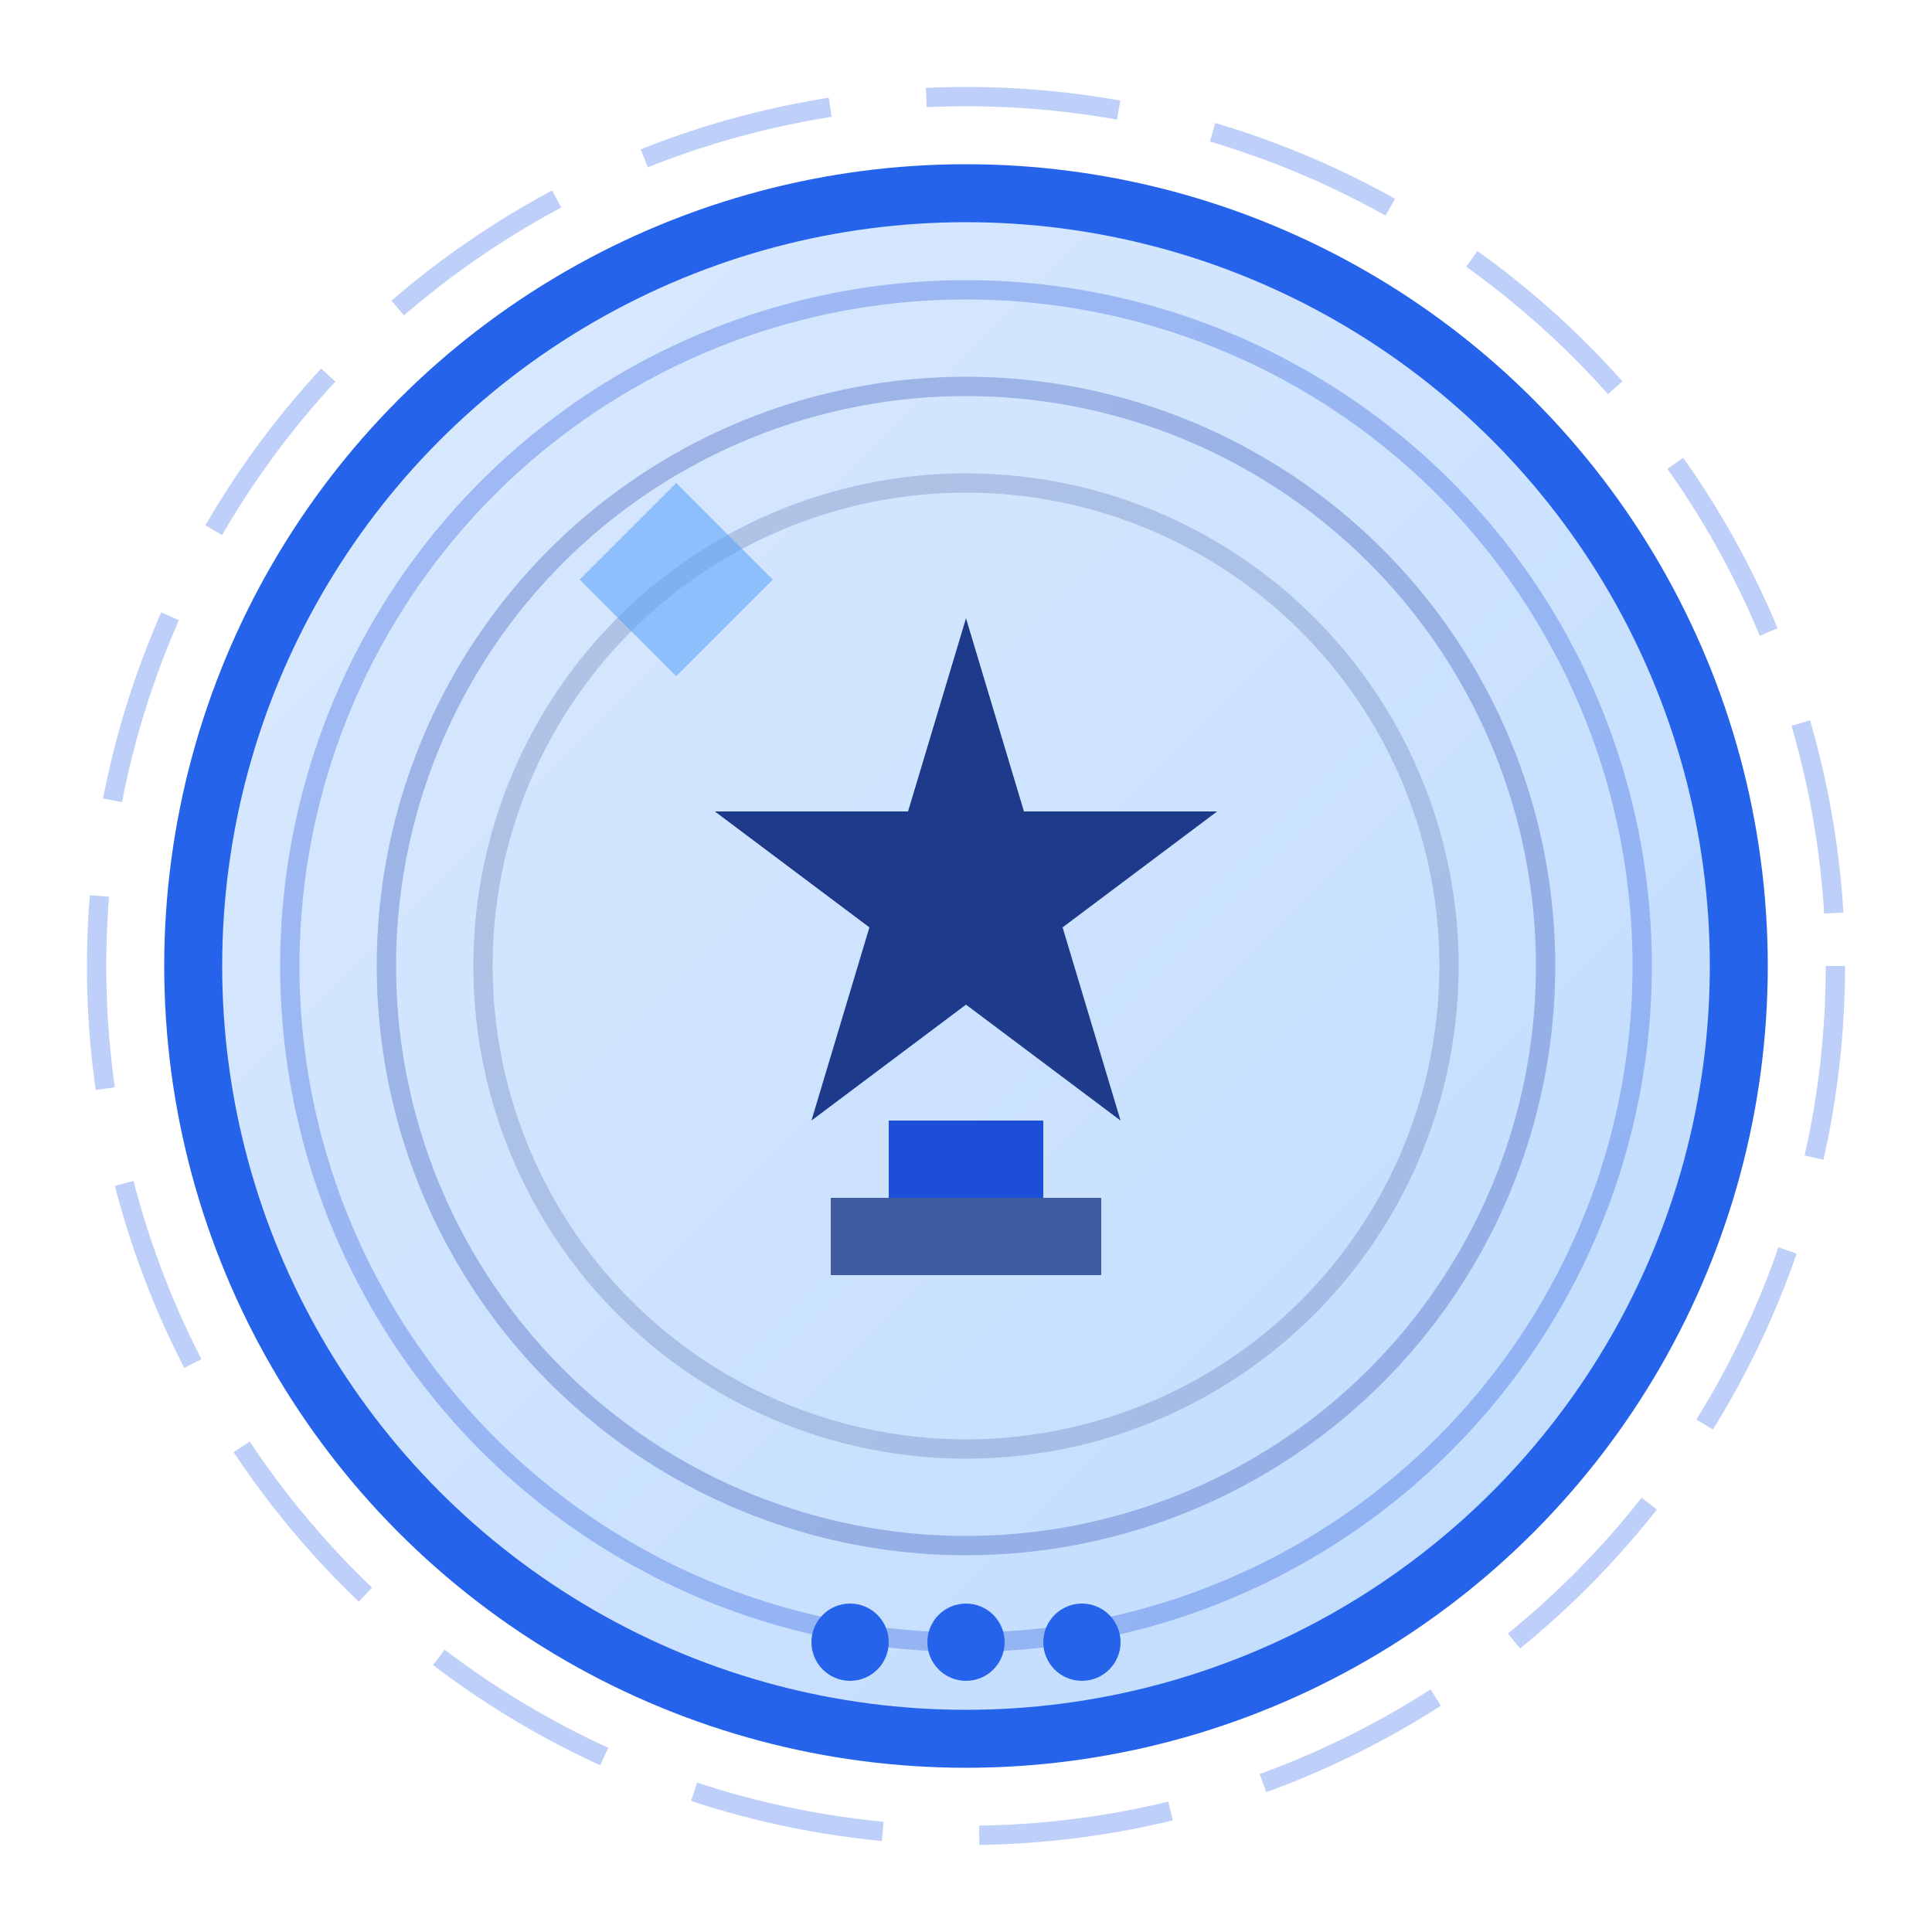<svg width="120" height="120" viewBox="0 0 100 100" xmlns="http://www.w3.org/2000/svg">
  <defs>
    <linearGradient id="rareGradient" x1="0%" y1="0%" x2="100%" y2="100%">
      <stop offset="0%" stop-color="#dbeafe" stop-opacity="1" />
      <stop offset="100%" stop-color="#bfdbfe" stop-opacity="1" />
    </linearGradient>
    <filter id="rareGlow">
      <feGaussianBlur stdDeviation="3" result="coloredBlur"/>
      <feMerge>
        <feMergeNode in="coloredBlur"/>
        <feMergeNode in="SourceGraphic"/>
      </feMerge>
    </filter>
  </defs>
  
  <style>
    @keyframes rotate {
      from { transform: rotate(0deg); }
      to { transform: rotate(360deg); }
    }
    @keyframes shimmer {
      0%, 100% { opacity: 0.4; }
      50% { opacity: 0.8; }
    }
    .rotate { animation: rotate 8s linear infinite; transform-origin: center; }
    .shimmer { animation: shimmer 2s ease-in-out infinite; }
  </style>
  
  <!-- Rotating outer ring -->
  <g class="rotate">
    <circle cx="50" cy="50" r="45" fill="none" stroke="#2563eb" 
            stroke-width="1" opacity="0.3" stroke-dasharray="10,5"/>
  </g>
  
  <!-- Badge circle -->
  <circle cx="50" cy="50" r="40" fill="url(#rareGradient)" 
          stroke="#2563eb" stroke-width="3" filter="url(#rareGlow)"/>
  
  <!-- Inner circles -->
  <circle cx="50" cy="50" r="35" fill="none" stroke="#1d4ed8" stroke-width="1" opacity="0.3"/>
  <circle cx="50" cy="50" r="30" fill="none" stroke="#1e40af" stroke-width="1" opacity="0.3"/>
  <circle cx="50" cy="50" r="25" fill="none" stroke="#1e3a8a" stroke-width="1" opacity="0.2"/>
  
  <!-- Shimmer effect -->
  <path class="shimmer" d="M 30,30 L 35,25 L 40,30 L 35,35 Z" fill="#60a5fa" opacity="0.6"/>
  
  <!-- Icon graphic -->
  <g fill="#1e3a8a">
    <polygon points="50,32 53,42 63,42 55,48 58,58 50,52 42,58 45,48 37,42 47,42" />
    <rect x="46" y="58" width="8" height="4" fill="#1d4ed8" />
    <rect x="43" y="62" width="14" height="4" fill="#1e3a8a" opacity="0.8" />
  </g>
  
  <!-- Rarity indicators (3 dots) -->
  <circle cx="44" cy="85" r="2" fill="#2563eb"/>
  <circle cx="50" cy="85" r="2" fill="#2563eb"/>
  <circle cx="56" cy="85" r="2" fill="#2563eb"/>
</svg>
